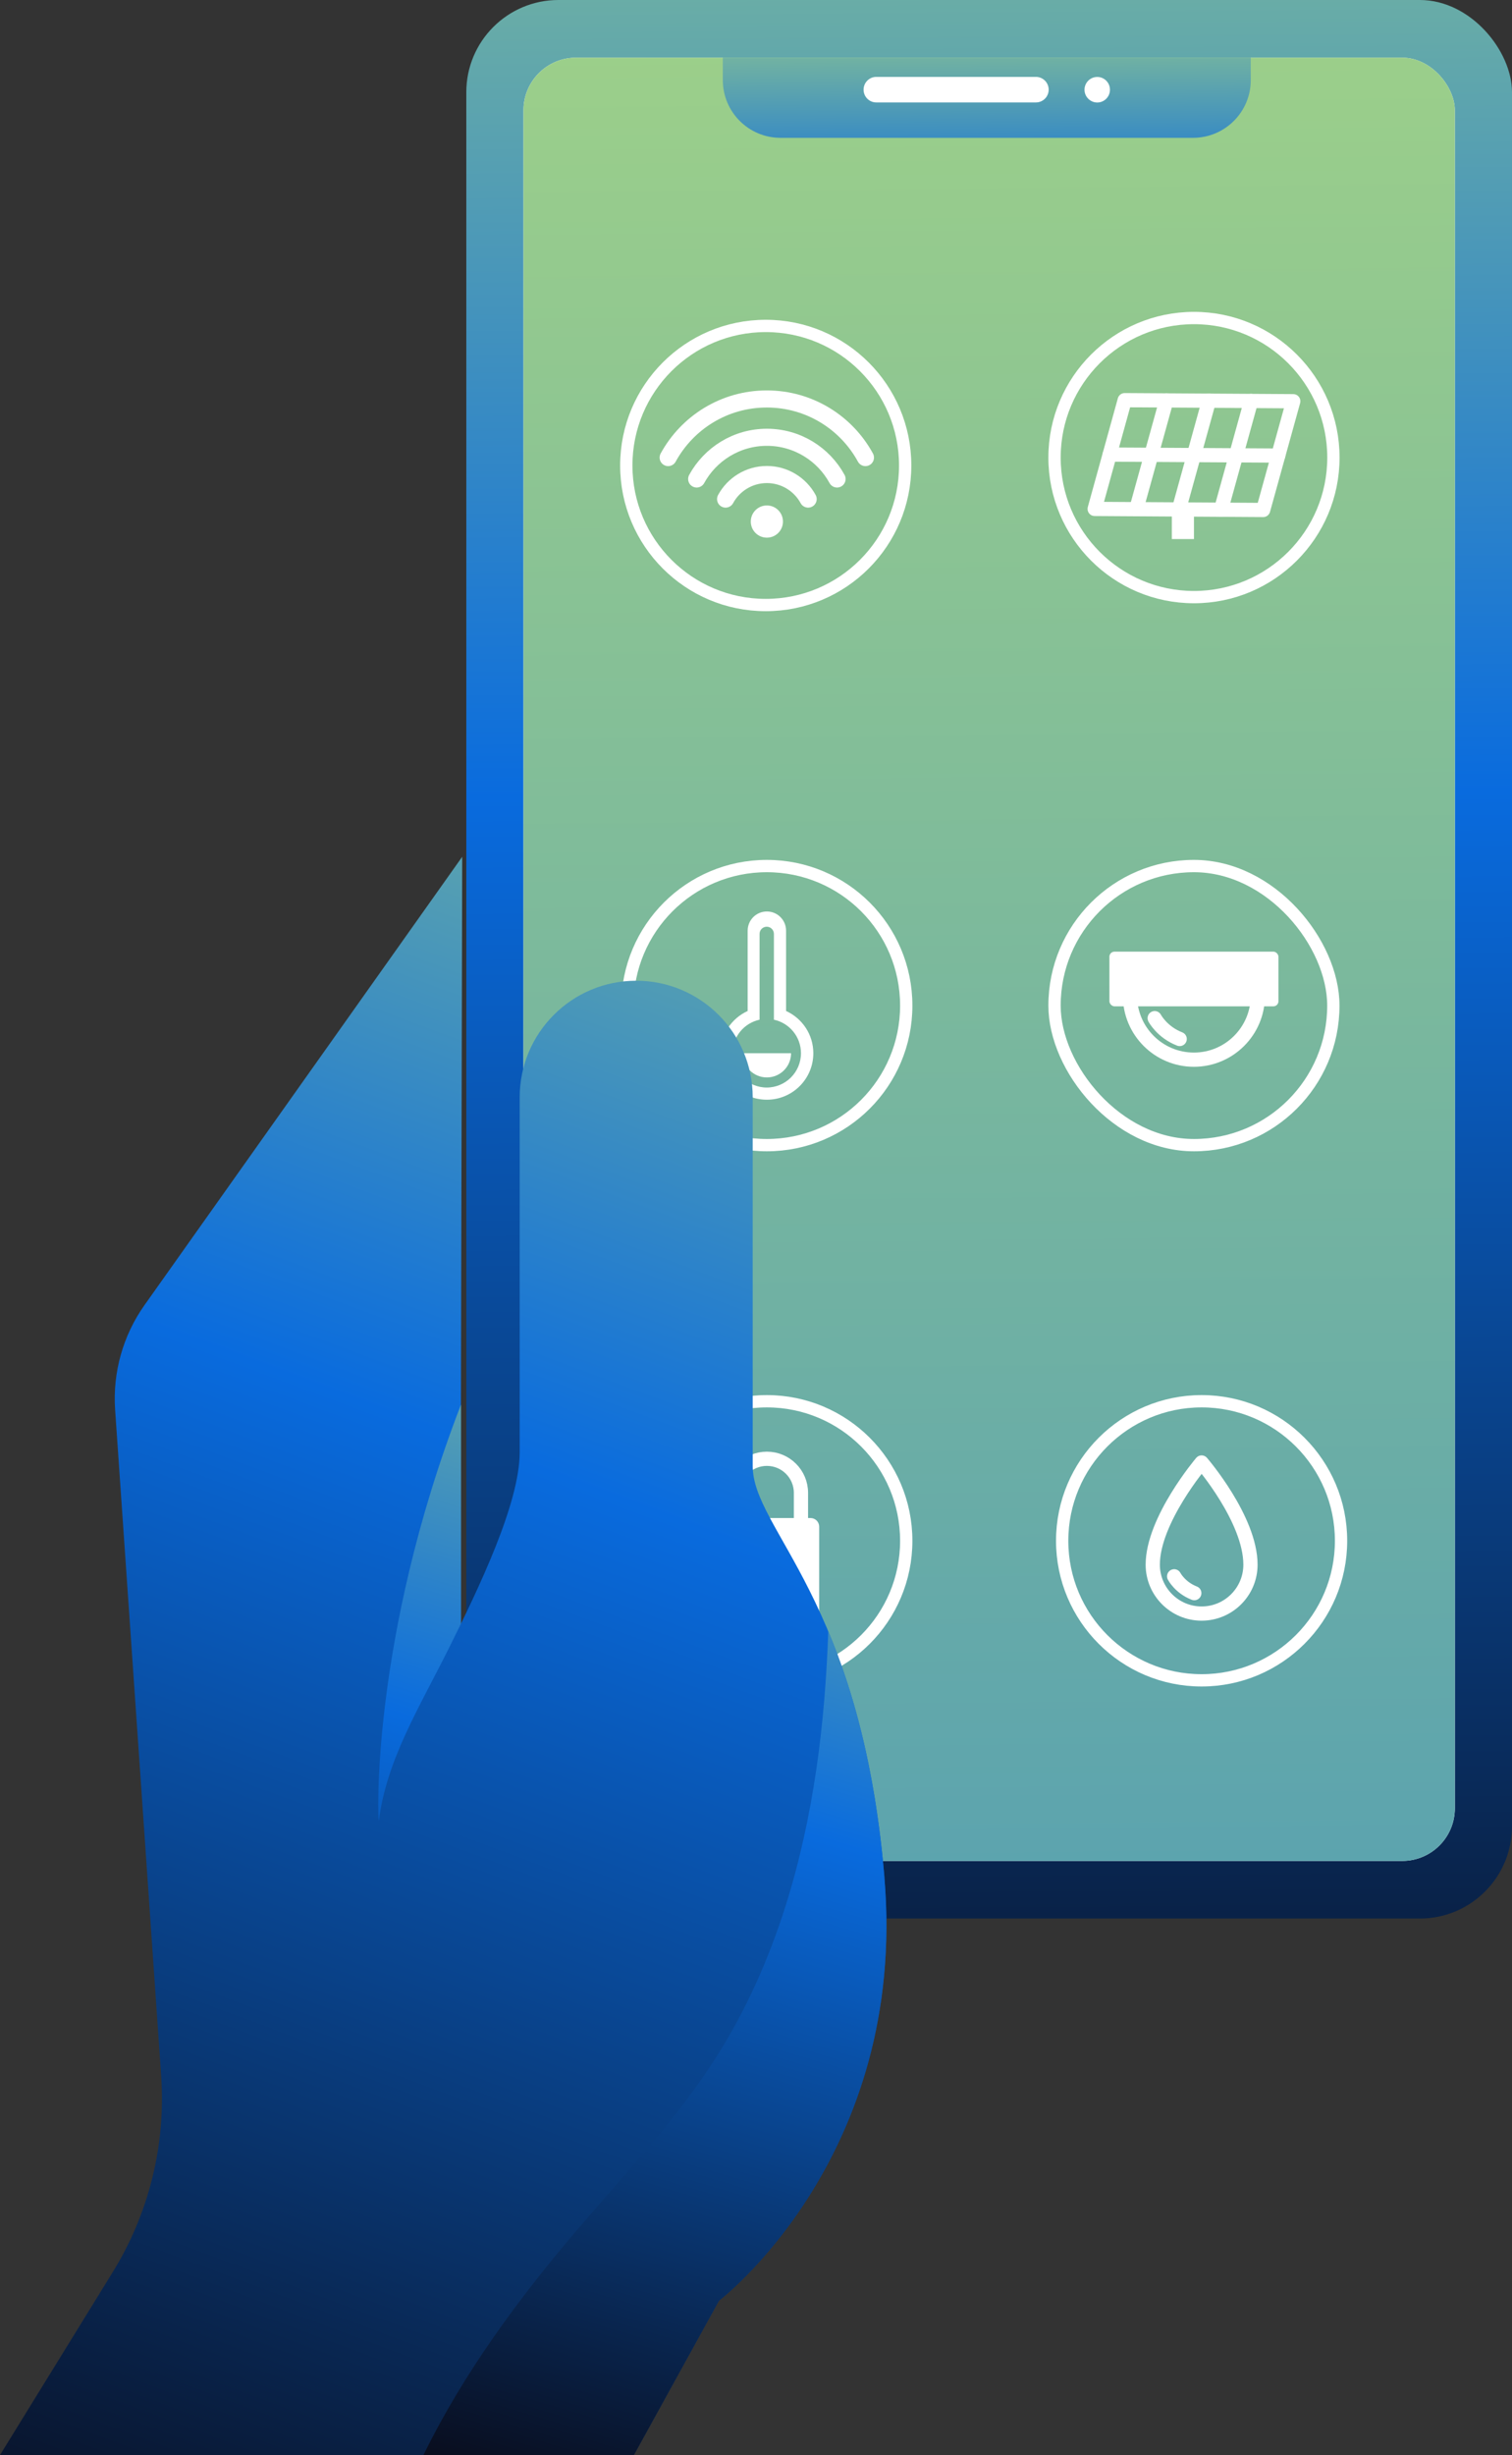 <svg xmlns="http://www.w3.org/2000/svg" xmlns:xlink="http://www.w3.org/1999/xlink" id="Layer_2" viewBox="0 0 227.49 369.09"><rect x="0" y="0" width="227.49" height="369.09" fill="#333333" stroke="none"/><defs><style>      .cls-1 {        fill: url(#linear-gradient-2);      }      .cls-2 {        fill: #fff;      }      .cls-3 {        fill: url(#linear-gradient-4);      }      .cls-4 {        fill: url(#linear-gradient-3);      }      .cls-5 {        fill: url(#linear-gradient-5);      }      .cls-6 {        stroke-width: 1.85px;      }      .cls-6, .cls-7, .cls-8, .cls-9 {        fill: none;        stroke: #fff;      }      .cls-6, .cls-8, .cls-9 {        stroke-miterlimit: 10;      }      .cls-10 {        fill: url(#linear-gradient-6);      }      .cls-7 {        stroke-linejoin: round;      }      .cls-7, .cls-8, .cls-9 {        stroke-linecap: round;      }      .cls-7, .cls-9 {        stroke-width: 2.14px;      }      .cls-8 {        stroke-width: 2.57px;      }      .cls-11 {        fill: url(#linear-gradient);      }    </style><linearGradient id="linear-gradient" x1="147.12" y1="-99.53" x2="150.18" y2="338.6" gradientUnits="userSpaceOnUse"><stop offset="0" stop-color="#b9e379"></stop><stop offset=".5" stop-color="#096bde"></stop><stop offset="1" stop-color="#090c1b"></stop></linearGradient><linearGradient id="linear-gradient-2" x1="146.15" y1="-120.42" x2="161.47" y2="1397.71" xlink:href="#linear-gradient"></linearGradient><linearGradient id="linear-gradient-3" x1="148.32" y1="-7.83" x2="148.95" y2="71.9" xlink:href="#linear-gradient"></linearGradient><linearGradient id="linear-gradient-4" x1="87.49" y1="154.15" x2="26.89" y2="359.77" xlink:href="#linear-gradient"></linearGradient><linearGradient id="linear-gradient-5" x1="151.78" y1="49.3" x2="22.33" y2="397.05" xlink:href="#linear-gradient"></linearGradient><linearGradient id="linear-gradient-6" x1="146.68" y1="171.59" x2="86.08" y2="377.21" xlink:href="#linear-gradient"></linearGradient></defs><g id="Layer_1-2" data-name="Layer_1"><rect class="cls-11" x="70.16" width="157.33" height="288.43" rx="13.86" ry="13.86"></rect><rect class="cls-2" x="78.76" y="8.67" width="140.13" height="271.1" rx="7.91" ry="7.91"></rect><rect class="cls-1" x="78.76" y="8.67" width="140.13" height="271.1" rx="7.91" ry="7.91"></rect><path class="cls-4" d="M108.74,8.67h79.45v3.36c0,4.8-3.89,8.69-8.69,8.69h-62.06c-4.8,0-8.69-3.89-8.69-8.69v-3.36h0Z"></path><path class="cls-2" d="M155.86,15.4h-24.02c-1.06,0-1.91-.86-1.91-1.92h0c0-1.06.86-1.92,1.91-1.92h24.02c1.06,0,1.92.86,1.92,1.92h0c0,1.06-.86,1.92-1.92,1.92Z"></path><path class="cls-2" d="M167,13.49c0,1.06-.86,1.92-1.91,1.92s-1.92-.86-1.92-1.92.86-1.92,1.92-1.92,1.91.86,1.91,1.92Z"></path><g><path class="cls-6" d="M115.21,90.96h0c-11.59,0-20.98-9.39-20.98-20.98h0c0-11.59,9.39-20.98,20.98-20.98h0c11.59,0,20.98,9.39,20.98,20.98h0c0,11.59-9.39,20.98-20.98,20.98Z"></path><g><path class="cls-2" d="M117.8,78.41c0,1.34-1.08,2.42-2.42,2.42s-2.42-1.08-2.42-2.42,1.08-2.42,2.42-2.42,2.42,1.08,2.42,2.42Z"></path><path class="cls-8" d="M121.59,75.03c-1.2-2.2-3.53-3.69-6.21-3.69s-5.01,1.49-6.21,3.69"></path><path class="cls-8" d="M125.94,72.01c-2.04-3.74-6.01-6.27-10.56-6.27s-8.52,2.54-10.56,6.27"></path><path class="cls-8" d="M130.21,68.79c-2.86-5.25-8.43-8.81-14.84-8.81s-11.97,3.56-14.84,8.81"></path></g></g><g><path class="cls-6" d="M115.37,172.16h0c-11.59,0-20.98-9.39-20.98-20.98h0c0-11.59,9.39-20.98,20.98-20.98h0c11.59,0,20.98,9.39,20.98,20.98h0c0,11.59-9.39,20.98-20.98,20.98Z"></path><g><path class="cls-2" d="M118.27,151.99v-12.07c0-1.6-1.29-2.89-2.89-2.89s-2.89,1.29-2.89,2.89v12.07c-2.41,1.1-4.1,3.52-4.1,6.35,0,3.86,3.13,6.99,6.99,6.99s6.99-3.13,6.99-6.99c0-2.83-1.68-5.25-4.1-6.35ZM115.37,163.5c-2.85,0-5.16-2.31-5.16-5.16,0-2.48,1.75-4.54,4.07-5.04v-12.9c0-.6.49-1.08,1.08-1.08s1.08.49,1.08,1.08v12.9c2.33.5,4.07,2.56,4.07,5.04,0,2.85-2.31,5.16-5.16,5.16Z"></path><path class="cls-2" d="M111.74,158.34c0,2.01,1.63,3.64,3.64,3.64s3.64-1.63,3.64-3.64h-7.27Z"></path></g></g><g><path class="cls-6" d="M115.37,252.62h0c-11.59,0-20.98-9.39-20.98-20.98h0c0-11.59,9.39-20.98,20.98-20.98h0c11.59,0,20.98,9.39,20.98,20.98h0c0,11.59-9.39,20.98-20.98,20.98Z"></path><g><path class="cls-9" d="M120.5,229.57h-10.25v-5.13c0-2.83,2.29-5.13,5.13-5.13h0c2.83,0,5.13,2.29,5.13,5.13v5.13Z"></path><path class="cls-2" d="M121.96,228.22h-13.17c-.71,0-1.29.58-1.29,1.29v13.17c0,.71.58,1.29,1.29,1.29h13.17c.71,0,1.29-.58,1.29-1.29v-13.17c0-.71-.58-1.29-1.29-1.29ZM115.37,236.36c-.84,0-1.51-.68-1.51-1.51s.68-1.51,1.51-1.51,1.51.68,1.51,1.51-.68,1.51-1.51,1.51Z"></path></g></g><g><path class="cls-6" d="M179.64,47.81h0c11.58,0,20.98,9.4,20.98,20.98h0c0,11.58-9.4,20.98-20.98,20.98h0c-11.58,0-20.98-9.4-20.98-20.98h0c0-11.58,9.4-20.98,20.98-20.98Z"></path><g><polygon class="cls-7" points="190.05 76.67 164.7 76.51 169.22 60.16 194.58 60.32 190.05 76.67"></polygon><line class="cls-7" x1="175.49" y1="60.2" x2="170.96" y2="76.55"></line><line class="cls-7" x1="188.24" y1="60.28" x2="183.71" y2="76.63"></line><line class="cls-7" x1="181.9" y1="60.24" x2="177.37" y2="76.59"></line><line class="cls-7" x1="166.96" y1="68.34" x2="192.32" y2="68.49"></line><rect class="cls-2" x="176.31" y="76.58" width="3.33" height="4.46"></rect></g></g><rect class="cls-6" x="158.66" y="130.2" width="41.95" height="41.96" rx="20.98" ry="20.98"></rect><g><rect class="cls-2" x="166.92" y="143.07" width="25.43" height="8.22" rx=".76" ry=".76"></rect><path class="cls-7" d="M170.01,149.69c0,5.32,4.31,9.62,9.62,9.62s9.62-4.31,9.62-9.62h-19.25Z"></path><path class="cls-7" d="M173.73,153.07s1.1,2.1,3.76,3.13"></path></g><g><path class="cls-6" d="M180.79,210.66h0c11.58,0,20.98,9.4,20.98,20.98h0c0,11.58-9.4,20.98-20.98,20.98h0c-11.58,0-20.98-9.4-20.98-20.98h0c0-11.58,9.4-20.98,20.98-20.98Z"></path><g><path class="cls-7" d="M188.14,235.23c0,4.06-3.29,7.35-7.35,7.35s-7.35-3.29-7.35-7.35c0-6.71,7.35-15.36,7.35-15.36,0,0,7.35,8.52,7.35,15.36Z"></path><path class="cls-7" d="M176.66,236.98s.88,1.7,3.03,2.53"></path></g></g><polygon class="cls-3" points="69.37 211.18 69.37 245.91 55.49 278.28 50.76 269.67 59.65 218.35 69.37 211.18"></polygon><path class="cls-5" d="M69.56,128.78l-47.82,67.43c-3.24,4.57-4.8,10.12-4.42,15.72l6.93,100.17c.72,10.4-1.86,20.77-7.37,29.62L0,369.09h95.37l12.8-23.21s28.45-21.62,24.89-63.65c-3.56-42.03-19.81-52.19-19.81-61.84v-55.42c0-9.68-7.85-17.53-17.53-17.53h0c-9.68,0-17.53,7.85-17.53,17.53v53.37c0,7.63-6.1,20.33-10.67,29.48-4.57,9.15-9.35,16.77-10.52,25.91-.15.51-1.36-27.05,12.35-62.55l.19-82.4Z"></path><path class="cls-10" d="M133.07,282.23c-1.41-16.71-4.84-28.37-8.45-36.98-.49,13.91-2.2,27.87-6.39,41.17-2.54,8.05-5.99,15.82-10.53,22.94-5.97,9.36-13.68,17.46-20.89,25.9-8.87,10.4-17.12,21.61-23.1,33.83h31.66l12.8-23.21s28.45-21.62,24.89-63.65Z"></path></g></svg>